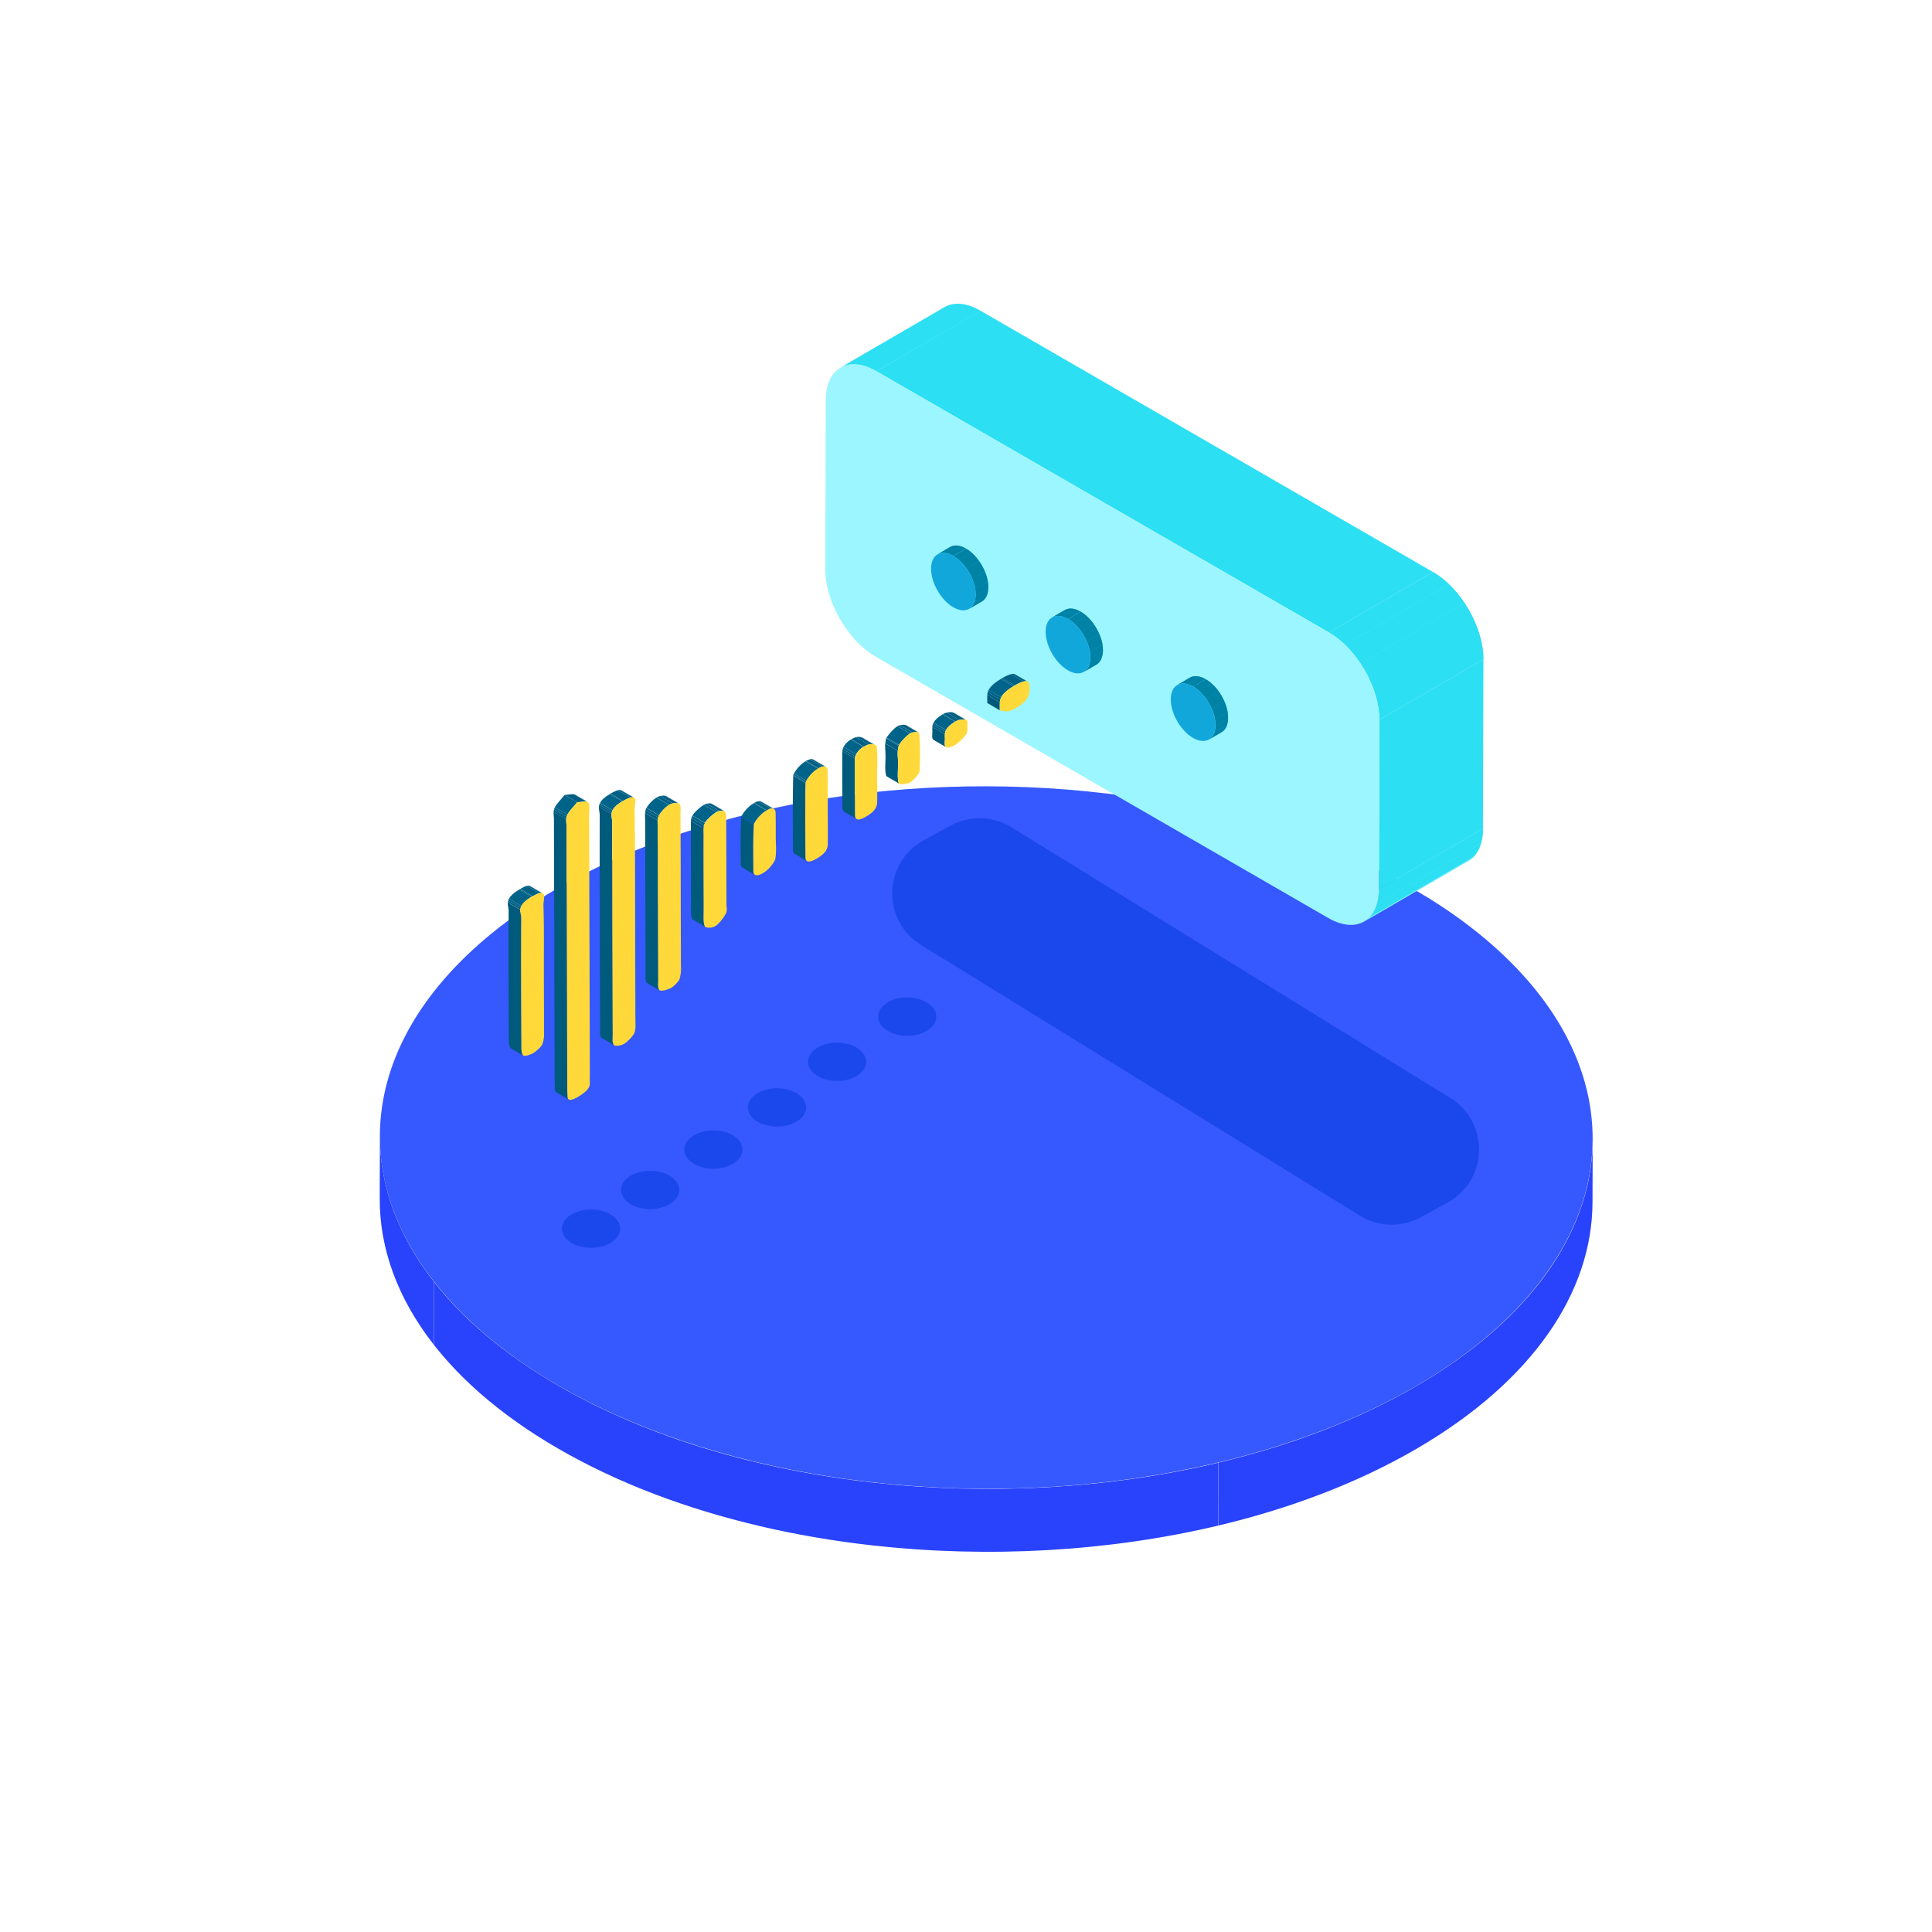 <svg id="Layer_1" data-name="Layer 1" xmlns="http://www.w3.org/2000/svg" xmlns:xlink="http://www.w3.org/1999/xlink" viewBox="0 0 1080 1080"><defs><style>.cls-1{fill:none;}.cls-2{fill:#71ebff;}.cls-3{fill:#12a7db;}.cls-4{isolation:isolate;}.cls-5{clip-path:url(#clip-path);}.cls-6{fill:#2942fc;}.cls-7{fill:#3658ff;}.cls-8{clip-path:url(#clip-path-2);}.cls-9{fill:#2cdff2;}.cls-10{clip-path:url(#clip-path-3);}.cls-11{clip-path:url(#clip-path-4);}.cls-12{fill:#9cf6ff;}.cls-13{clip-path:url(#clip-path-5);}.cls-14{fill:#0082a5;}.cls-15{clip-path:url(#clip-path-6);}.cls-16{clip-path:url(#clip-path-7);}.cls-17{clip-path:url(#clip-path-8);}.cls-18{clip-path:url(#clip-path-9);}.cls-19{clip-path:url(#clip-path-10);}.cls-20{clip-path:url(#clip-path-11);}.cls-21{fill:#005d81;}.cls-22{fill:#005a7c;}.cls-23{clip-path:url(#clip-path-12);}.cls-24{fill:#006185;}.cls-25{fill:#00648a;}.cls-26{fill:#ffd939;}.cls-27{clip-path:url(#clip-path-13);}.cls-28{clip-path:url(#clip-path-14);}.cls-29{clip-path:url(#clip-path-15);}.cls-30{clip-path:url(#clip-path-16);}.cls-31{clip-path:url(#clip-path-17);}.cls-32{clip-path:url(#clip-path-18);}.cls-33{clip-path:url(#clip-path-19);}.cls-34{clip-path:url(#clip-path-20);}.cls-35{clip-path:url(#clip-path-21);}.cls-36{clip-path:url(#clip-path-22);}.cls-37{clip-path:url(#clip-path-23);}.cls-38{clip-path:url(#clip-path-24);}.cls-39{clip-path:url(#clip-path-25);}.cls-40{clip-path:url(#clip-path-26);}.cls-41{clip-path:url(#clip-path-27);}.cls-42{clip-path:url(#clip-path-28);}.cls-43{clip-path:url(#clip-path-29);}.cls-44{clip-path:url(#clip-path-30);}.cls-45{clip-path:url(#clip-path-31);}.cls-46{clip-path:url(#clip-path-32);}.cls-47{filter:url(#AI_GaussianBlur_7);}.cls-48{fill:#1b48ed;}</style><clipPath id="clip-path"><path class="cls-1" d="M890.32,636.87l-.1,35.22c-.15,49.93-33,99.78-98.51,137.87-131.94,76.68-346.56,76.68-479.37,0-66.83-38.58-100.21-89.23-100.07-139.81l.1-35.21c-.14,50.57,33.24,101.22,100.07,139.81,132.81,76.67,347.43,76.67,479.37,0C857.36,736.65,890.17,686.8,890.32,636.87Z"/></clipPath><clipPath id="clip-path-2"><path class="cls-2" d="M469.82,205.53,528,171.73c5.14-3,12.25-2.56,20.09,2L489.91,207.5C482.06,203,475,202.55,469.82,205.53Z"/></clipPath><clipPath id="clip-path-3"><path class="cls-2" d="M820.74,481.31l-58.17,33.81c5.07-3,8.21-9.2,8.24-18.1L829,463.22C829,472.11,825.81,478.37,820.74,481.31Z"/></clipPath><clipPath id="clip-path-4"><path class="cls-2" d="M742.93,353.58l58.17-33.8c15.59,9,28.19,30.82,28.14,48.74l-58.17,33.8C771.13,384.4,758.52,362.58,742.93,353.58Z"/></clipPath><clipPath id="clip-path-5"><path class="cls-3" d="M524.11,309.87l7-4.09c2.28-1.32,5.42-1.14,8.89.87l-7,4.09C529.52,308.74,526.38,308.55,524.11,309.87Z"/></clipPath><clipPath id="clip-path-6"><path class="cls-3" d="M548.86,336.24l-7.05,4.1c2.24-1.31,3.64-4.08,3.65-8,0-7.93-5.56-17.59-12.46-21.58l7-4.09c6.91,4,12.49,13.64,12.47,21.57C552.49,332.16,551.1,334.94,548.86,336.24Z"/></clipPath><clipPath id="clip-path-7"><path class="cls-3" d="M588.17,345.13l7-4.1c2.28-1.32,5.42-1.13,8.89.87l-7,4.1C593.58,344,590.44,343.81,588.17,345.13Z"/></clipPath><clipPath id="clip-path-8"><path class="cls-3" d="M612.92,371.49l-7,4.1c2.24-1.3,3.64-4.08,3.65-8,0-7.93-5.56-17.59-12.46-21.57l7-4.1c6.91,4,12.49,13.65,12.47,21.58C616.55,367.42,615.16,370.19,612.92,371.49Z"/></clipPath><clipPath id="clip-path-9"><path class="cls-3" d="M658.12,382.91l7-4.09c2.27-1.32,5.42-1.14,8.89.87l-7,4.09C663.54,381.78,660.39,381.59,658.12,382.91Z"/></clipPath><clipPath id="clip-path-10"><path class="cls-3" d="M682.88,409.28l-7,4.1c2.24-1.31,3.63-4.08,3.64-8,0-7.93-5.55-17.59-12.46-21.58l7-4.09c6.9,4,12.49,13.64,12.46,21.57C686.51,405.21,685.12,408,682.88,409.28Z"/></clipPath><clipPath id="clip-path-11"><path class="cls-1" d="M321.5,444.2l7.05,4.1c-1.09-.63-3.94.1-5.88.13l-7.05-4.09C317.57,444.31,320.42,443.57,321.5,444.2Z"/></clipPath><clipPath id="clip-path-12"><path class="cls-1" d="M318,614.7l-7.05-4.09a1.7,1.7,0,0,1-.72-1.47c-.14-1.93-.16-3.93-.17-5.94q-.21-72.69-.41-145.42c0-2-.64-3.8.37-6.2.87-2,3.69-4.8,5.65-7.24l7.05,4.09c-2,2.45-4.78,5.2-5.65,7.25-1,2.4-.38,4.19-.37,6.2q.19,72.71.41,145.42c0,2,0,4,.16,5.93A1.7,1.7,0,0,0,318,614.7Z"/></clipPath><clipPath id="clip-path-13"><path class="cls-1" d="M347.38,441.79l7.05,4.1c-.81-.47-2.38-.21-5.3,1.38l-.8.46-7.05-4.1.8-.45C345,441.58,346.58,441.32,347.38,441.79Z"/></clipPath><clipPath id="clip-path-14"><path class="cls-1" d="M343.39,584.31l-7.05-4.1a1,1,0,0,1-.22-.17c-1.08-1.17-.66-3.58-.67-5.59-.13-39.61-.31-79.2-.22-119,0-3.17-2.91-6.7,6-11.87l7.05,4.1c-9,5.17-6,8.69-6.05,11.86-.09,39.75.08,79.35.22,119,0,2-.41,4.41.67,5.59A1,1,0,0,0,343.39,584.31Z"/></clipPath><clipPath id="clip-path-15"><path class="cls-1" d="M372.46,445.06l7.05,4.1c-1-.59-3.64-.31-5.46.73l-7.05-4.1C368.82,444.75,371.45,444.48,372.46,445.06Z"/></clipPath><clipPath id="clip-path-16"><path class="cls-1" d="M368.86,553.66l-7.05-4.1-.11-.08c-1.19-1.05-.8-3.47-.81-5.46q-.18-42.92-.26-85.9c0-2-.43-3.91.64-6.33a18.47,18.47,0,0,1,5.73-6l7.05,4.1a18.37,18.37,0,0,0-5.73,6c-1.07,2.41-.64,4.31-.64,6.32q.09,43,.26,85.9c0,2-.39,4.41.81,5.47Z"/></clipPath><clipPath id="clip-path-17"><path class="cls-1" d="M296.35,495.29l7,4.09c-.84-.48-2.5-.17-5.62,1.63l-7-4.09C293.85,495.11,295.51,494.8,296.35,495.29Z"/></clipPath><clipPath id="clip-path-18"><path class="cls-1" d="M292.6,590.13l-7.05-4.1-.13-.1c-1-1.24-.94-3.41-1-5.4-.11-23.82-.27-47.61-.09-71.59,0-3.07-3-6.32,5.47-11.49.31-.19.6-.37.89-.53l7,4.09-.9.53c-8.45,5.18-5.44,8.43-5.46,11.5-.18,24,0,47.77.09,71.59,0,2-.08,4.16,1,5.39A.69.69,0,0,0,292.6,590.13Z"/></clipPath><clipPath id="clip-path-19"><path class="cls-1" d="M397.92,449.31l7.05,4.1c-.82-.48-3.08-.26-4.48.55l-7.05-4.1C394.84,449.05,397.1,448.83,397.92,449.31Z"/></clipPath><clipPath id="clip-path-20"><path class="cls-1" d="M394.38,518.18l-7.05-4.1a1,1,0,0,1-.49-.54c-.95-2.8-.5-6.56-.54-10-.05-6,0-12-.06-18,0-7.72-.09-15.43,0-23.19,0-2-.39-4,.8-6.39.81-1.64,4-4.53,6.28-6l.16-.1,7.05,4.1-.16.09c-2.28,1.46-5.47,4.35-6.28,6-1.2,2.42-.79,4.38-.8,6.38-.05,7.77,0,15.47,0,23.2,0,6,0,12,.06,18,0,3.42-.41,7.19.54,10A1,1,0,0,0,394.38,518.18Z"/></clipPath><clipPath id="clip-path-21"><path class="cls-1" d="M454.64,424.58l7.05,4.09c-.83-.48-2.21-.3-4.16.82l-7-4.09C452.43,424.28,453.81,424.09,454.64,424.58Z"/></clipPath><clipPath id="clip-path-22"><path class="cls-1" d="M451.21,481.38l-7-4.1a2.6,2.6,0,0,1-.92-2.37c-.08-13.69-.25-27.33.12-41.28,0-1.43,3.11-5.4,5.4-7.09.62-.45,1.19-.83,1.72-1.14l7,4.09a17.75,17.75,0,0,0-1.72,1.15c-2.3,1.69-5.36,5.66-5.4,7.09-.37,13.95-.2,27.58-.12,41.28C450.3,480.1,450.52,481,451.21,481.38Z"/></clipPath><clipPath id="clip-path-23"><path class="cls-1" d="M482.27,412.39l7,4.09a5.77,5.77,0,0,0-4.61,0,17.16,17.16,0,0,0-1.77.87l-7.05-4.09a14.56,14.56,0,0,1,1.77-.87A5.75,5.75,0,0,1,482.27,412.39Z"/></clipPath><clipPath id="clip-path-24"><path class="cls-1" d="M478.87,457.83l-7.05-4.09a2.67,2.67,0,0,1-.92-2.42q-.12-15.44-.06-31c0-2.33,1.67-5.15,5-7.09l7.05,4.09c-3.37,1.95-5,4.77-5,7.09q-.08,15.56.06,31C478,456.52,478.17,457.43,478.87,457.83Z"/></clipPath><clipPath id="clip-path-25"><path class="cls-1" d="M425.52,448.05l7.05,4.09c-.78-.46-2.07-.31-4,.79l-7-4.09C423.45,447.74,424.74,447.59,425.52,448.05Z"/></clipPath><clipPath id="clip-path-26"><path class="cls-1" d="M422,489.1,415,485a2.33,2.33,0,0,1-.95-2.15c0-8.56-.26-17,.26-25.89.08-1.42,3.25-5.36,5.58-7a17.21,17.21,0,0,1,1.65-1.09l7,4.09c-.51.3-1.06.66-1.66,1.09-2.32,1.69-5.49,5.63-5.57,7.05-.52,8.87-.3,17.32-.26,25.88A2.33,2.33,0,0,0,422,489.1Z"/></clipPath><clipPath id="clip-path-27"><path class="cls-1" d="M506.54,405.38l7.05,4.1c-.87-.5-3.6-.22-4.86.5l-7.05-4.09C502.94,405.16,505.67,404.88,506.54,405.38Z"/></clipPath><clipPath id="clip-path-28"><path class="cls-1" d="M502.75,438.13,495.7,434a.7.7,0,0,1-.34-.4c-.88-3.15-.32-7.27-.34-11,0-3.15-.65-6,.26-9.61.43-1.64,3.68-5.1,6.16-7a1.43,1.43,0,0,1,.24-.16l7.05,4.09a2.5,2.5,0,0,0-.24.16c-2.48,1.87-5.74,5.34-6.16,7-.92,3.59-.27,6.45-.26,9.61,0,3.73-.55,7.85.34,11A.68.68,0,0,0,502.75,438.13Z"/></clipPath><clipPath id="clip-path-29"><path class="cls-1" d="M533.12,398.36l7,4.1-.17-.08a8.4,8.4,0,0,0-5.94.94l-7-4.1a8.44,8.44,0,0,1,5.94-.93Z"/></clipPath><clipPath id="clip-path-30"><path class="cls-1" d="M528.89,417.69l-7-4.09c-1.17-.69-.7-2.91-.68-4.58,0-2.72-1.1-5.57,5.73-9.72l.12-.08,7,4.1-.13.07c-6.82,4.16-5.69,7-5.72,9.73C528.19,414.78,527.71,417,528.89,417.69Z"/></clipPath><clipPath id="clip-path-31"><path class="cls-1" d="M567.44,376.93l7,4.1c-1.06-.62-3.15-.22-7.25,2.15l-7-4.1C564.29,376.72,566.39,376.32,567.44,376.93Z"/></clipPath><clipPath id="clip-path-32"><path class="cls-1" d="M558.89,397.08l-7-4.1c0-2.63-.06-3.46,0-4.35.17-2.56,1.21-5.36,8-9.37l.31-.18,7,4.1-.31.18c-6.83,4-7.87,6.8-8,9.36C558.83,393.61,558.88,394.44,558.89,397.08Z"/></clipPath><filter id="AI_GaussianBlur_7" name="AI_GaussianBlur_7"><feGaussianBlur stdDeviation="7"/></filter></defs><g class="cls-4"><g class="cls-4"><g class="cls-5"><path class="cls-6" d="M890.32,636.87l-.1,35.22c-.15,49.93-33,99.78-98.51,137.87C759,829,721.28,843.24,681,852.82l.1-35.21c40.33-9.58,78.08-23.87,110.76-42.87,65.55-38.09,98.36-87.94,98.51-137.87"/><path class="cls-6" d="M681.05,817.61l-.1,35.21C558.47,881.93,412.25,867.65,312.34,810c-30-17.34-53.31-37.12-69.83-58.23l.1-35.21c16.52,21.11,39.8,40.89,69.83,58.23,99.91,57.68,246.13,72,368.61,42.86"/><path class="cls-6" d="M242.61,716.52l-.1,35.21c-20.23-25.86-30.31-53.73-30.24-81.58l.1-35.21c-.07,27.85,10,55.72,30.24,81.58"/></g></g><ellipse class="cls-7" cx="551.34" cy="635.91" rx="196.34" ry="338.97" transform="translate(-86.12 1185.45) rotate(-89.84)"/></g><g class="cls-4"><g class="cls-4"><path class="cls-2" d="M469.82,205.53,528,171.73c5.14-3,12.25-2.56,20.09,2L489.91,207.5C482.06,203,475,202.55,469.82,205.53Z"/><g class="cls-8"><g class="cls-4"><path class="cls-9" d="M469.82,205.53,528,171.73c5.14-3,12.25-2.56,20.09,2L489.91,207.5c-7.85-4.53-15-4.95-20.09-2"/></g></g></g><g class="cls-4"><path class="cls-2" d="M820.74,481.31l-58.17,33.81c5.07-3,8.21-9.2,8.24-18.1L829,463.22C829,472.11,825.81,478.37,820.74,481.31Z"/><g class="cls-10"><g class="cls-4"><path class="cls-9" d="M770.81,497,829,463.22a30,30,0,0,1-1.08,8.23l-58.17,33.8a29.88,29.88,0,0,0,1.09-8.23"/><path class="cls-9" d="M769.72,505.25l58.17-33.8a17.87,17.87,0,0,1-4.39,7.75L765.33,513a17.62,17.62,0,0,0,4.39-7.75"/><path class="cls-2" d="M765.33,513l58.17-33.8a13.66,13.66,0,0,1-2.76,2.11l-58.17,33.81a13.71,13.71,0,0,0,2.76-2.12"/></g></g></g><polygon class="cls-9" points="771.07 402.32 829.24 368.52 828.97 463.22 770.81 497.02 771.07 402.32"/><polygon class="cls-9" points="489.9 207.5 548.07 173.69 801.1 319.78 742.93 353.58 489.9 207.5"/><g class="cls-4"><path class="cls-2" d="M742.93,353.58l58.17-33.8c15.59,9,28.19,30.82,28.14,48.74l-58.17,33.8C771.13,384.4,758.52,362.58,742.93,353.58Z"/><g class="cls-11"><g class="cls-4"><path class="cls-9" d="M742.93,353.58l58.17-33.8a46.67,46.67,0,0,1,8.89,6.78l-58.17,33.8a46.77,46.77,0,0,0-8.89-6.78"/><path class="cls-9" d="M751.82,360.36,810,326.56a62.66,62.66,0,0,1,8.73,10.52l-58.16,33.81a62.87,62.87,0,0,0-8.74-10.53"/><path class="cls-9" d="M760.56,370.89l58.16-33.81c6.44,9.67,10.55,21.2,10.52,31.44l-58.17,33.8c0-10.24-4.07-21.76-10.51-31.43"/></g></g></g><path class="cls-12" d="M742.93,353.58c15.59,9,28.2,30.82,28.14,48.74l-.26,94.7c0,17.91-12.74,25.13-28.33,16.13l-253-146.09c-15.58-9-28.19-30.82-28.14-48.73l.27-94.69c.05-17.92,12.74-25.14,28.33-16.14Z"/></g><g class="cls-4"><g class="cls-4"><path class="cls-3" d="M524.11,309.87l7-4.09c2.28-1.32,5.42-1.14,8.89.87l-7,4.09C529.52,308.74,526.38,308.55,524.11,309.87Z"/><g class="cls-13"><g class="cls-4"><path class="cls-14" d="M524.11,309.87l7-4.09a7.35,7.35,0,0,1,5.84-.46l-7,4.09a7.32,7.32,0,0,0-5.83.46"/><path class="cls-14" d="M529.94,309.41l7-4.09a13.47,13.47,0,0,1,3,1.33l-7,4.09a14.21,14.21,0,0,0-3.06-1.33"/></g></g></g><g class="cls-4"><path class="cls-3" d="M548.86,336.24l-7.05,4.1c2.24-1.31,3.64-4.08,3.65-8,0-7.93-5.56-17.59-12.46-21.58l7-4.09c6.91,4,12.49,13.64,12.47,21.57C552.49,332.16,551.1,334.94,548.86,336.24Z"/><g class="cls-15"><g class="cls-4"><path class="cls-3" d="M533,310.74l7-4.09.12.06-7,4.1-.11-.07"/><path class="cls-14" d="M533.11,310.81l7-4.1a19.73,19.73,0,0,1,3.09,2.27l-7,4.09a20.32,20.32,0,0,0-3.09-2.26"/><path class="cls-14" d="M536.2,313.07l7-4.09a26.78,26.78,0,0,1,4.08,4.57l-7.05,4.1a26.48,26.48,0,0,0-4.08-4.58"/><path class="cls-14" d="M540.28,317.65l7.05-4.1a30.32,30.32,0,0,1,3.22,5.78l-7,4.1a30.32,30.32,0,0,0-3.22-5.78"/><path class="cls-14" d="M543.5,323.43l7-4.1a25.46,25.46,0,0,1,1.7,5.8l-7,4.09a25.24,25.24,0,0,0-1.7-5.79"/><path class="cls-14" d="M545.2,329.22l7-4.09a19.33,19.33,0,0,1,.26,3.09c0,.22,0,.43,0,.65l-7,4.09c0-.21,0-.42,0-.64a19.45,19.45,0,0,0-.26-3.1"/><path class="cls-14" d="M545.44,333l7-4.09a12.48,12.48,0,0,1-.55,3.28l-7.05,4.09a12.34,12.34,0,0,0,.55-3.28"/><path class="cls-14" d="M544.89,336.24l7.05-4.09a7,7,0,0,1-3.08,4.09l-7.05,4.1a7.1,7.1,0,0,0,3.08-4.1"/></g></g></g><path class="cls-3" d="M533,310.74c6.9,4,12.48,13.65,12.46,21.58s-5.64,11.13-12.54,7.15-12.48-13.65-12.46-21.58S526.1,306.76,533,310.74Z"/></g><g class="cls-4"><g class="cls-4"><path class="cls-3" d="M588.17,345.13l7-4.1c2.28-1.32,5.42-1.13,8.89.87l-7,4.1C593.58,344,590.44,343.81,588.17,345.13Z"/><g class="cls-16"><g class="cls-4"><path class="cls-14" d="M588.17,345.13l7-4.1a7.35,7.35,0,0,1,5.84-.46l-7,4.1a7.32,7.32,0,0,0-5.83.46"/><path class="cls-14" d="M594,344.67l7-4.1a13.47,13.47,0,0,1,3.05,1.33l-7,4.1a13.73,13.73,0,0,0-3.06-1.33"/></g></g></g><g class="cls-4"><path class="cls-3" d="M612.92,371.49l-7,4.1c2.24-1.3,3.64-4.08,3.65-8,0-7.93-5.56-17.59-12.46-21.57l7-4.1c6.91,4,12.49,13.65,12.47,21.58C616.55,367.42,615.16,370.19,612.92,371.49Z"/><g class="cls-17"><g class="cls-4"><path class="cls-3" d="M597.06,346l7-4.1.12.07-7.05,4.09-.11-.06"/><path class="cls-14" d="M597.17,346.06l7.05-4.09a19.66,19.66,0,0,1,3.09,2.26l-7,4.09a20.32,20.32,0,0,0-3.09-2.26"/><path class="cls-14" d="M600.26,348.32l7-4.09a26.48,26.48,0,0,1,4.08,4.58l-7,4.09a26.85,26.85,0,0,0-4.08-4.58"/><path class="cls-14" d="M604.34,352.9l7-4.09a30,30,0,0,1,3.22,5.78l-7.05,4.09a30.32,30.32,0,0,0-3.22-5.78"/><path class="cls-14" d="M607.56,358.68l7.05-4.09a25.24,25.24,0,0,1,1.7,5.79l-7,4.09a25.38,25.38,0,0,0-1.7-5.79"/><path class="cls-14" d="M609.26,364.47l7-4.09a19.45,19.45,0,0,1,.26,3.1c0,.21,0,.43,0,.64l-7,4.1c0-.22,0-.43,0-.65a19.45,19.45,0,0,0-.26-3.1"/><path class="cls-14" d="M609.5,368.22l7-4.1a12.34,12.34,0,0,1-.55,3.28l-7,4.1a12.48,12.48,0,0,0,.55-3.28"/><path class="cls-14" d="M609,371.5l7-4.1a7,7,0,0,1-3.08,4.09l-7,4.1A7,7,0,0,0,609,371.5"/></g></g></g><path class="cls-3" d="M597.06,346c6.9,4,12.48,13.64,12.46,21.57s-5.64,11.13-12.54,7.15-12.48-13.64-12.46-21.58S590.15,342,597.06,346Z"/></g><g class="cls-4"><g class="cls-4"><path class="cls-3" d="M658.12,382.91l7-4.09c2.27-1.32,5.42-1.14,8.89.87l-7,4.09C663.54,381.78,660.39,381.59,658.12,382.91Z"/><g class="cls-18"><g class="cls-4"><path class="cls-14" d="M658.12,382.91l7-4.09a7.34,7.34,0,0,1,5.84-.46l-7,4.09a7.35,7.35,0,0,0-5.84.46"/><path class="cls-14" d="M664,382.45l7-4.09a13.47,13.47,0,0,1,3,1.33l-7,4.09a14.43,14.43,0,0,0-3-1.33"/></g></g></g><g class="cls-4"><path class="cls-3" d="M682.88,409.28l-7,4.1c2.24-1.31,3.63-4.08,3.64-8,0-7.93-5.55-17.59-12.46-21.58l7-4.09c6.9,4,12.49,13.64,12.46,21.57C686.51,405.21,685.12,408,682.88,409.28Z"/><g class="cls-19"><g class="cls-4"><path class="cls-3" d="M667,383.78l7-4.09.11.06-7,4.1-.12-.07"/><path class="cls-14" d="M667.13,383.85l7-4.1a19.81,19.81,0,0,1,3.1,2.27l-7,4.09a20.82,20.82,0,0,0-3.09-2.26"/><path class="cls-14" d="M670.22,386.11l7-4.09a27.21,27.21,0,0,1,4.08,4.57l-7.05,4.1a26.48,26.48,0,0,0-4.08-4.58"/><path class="cls-14" d="M674.3,390.69l7.05-4.1a31,31,0,0,1,3.22,5.79l-7.05,4.09a30.32,30.32,0,0,0-3.22-5.78"/><path class="cls-14" d="M677.52,396.47l7.05-4.09a25.75,25.75,0,0,1,1.7,5.79l-7,4.09a25.24,25.24,0,0,0-1.7-5.79"/><path class="cls-14" d="M679.22,402.26l7-4.09a18.21,18.21,0,0,1,.25,3.09c0,.22,0,.44,0,.65l-7,4.09c0-.21,0-.42,0-.64a18.33,18.33,0,0,0-.25-3.1"/><path class="cls-14" d="M679.46,406l7-4.09a12.41,12.41,0,0,1-.55,3.28l-7.05,4.09a12.34,12.34,0,0,0,.55-3.28"/><path class="cls-14" d="M678.91,409.28l7.05-4.09a7,7,0,0,1-3.08,4.09l-7,4.1a7.1,7.1,0,0,0,3.08-4.1"/></g></g></g><path class="cls-3" d="M667,383.78c6.91,4,12.49,13.65,12.46,21.58s-5.64,11.13-12.54,7.15-12.47-13.64-12.45-21.58S660.11,379.8,667,383.78Z"/></g><g class="cls-4"><g class="cls-4"><g class="cls-20"><g class="cls-4"><path class="cls-21" d="M322.67,448.43l-7.05-4.09c1.63,0,3.91-.55,5.23-.34l7,4.09c-1.33-.2-3.6.32-5.23.34"/><path class="cls-22" d="M327.9,448.09l-7-4.09a1.84,1.84,0,0,1,.65.2l7.05,4.1a1.84,1.84,0,0,0-.65-.21"/></g></g></g><g class="cls-4"><g class="cls-23"><g class="cls-4"><path class="cls-22" d="M318,614.7l-7.05-4.09a1.7,1.7,0,0,1-.72-1.47c-.14-1.93-.16-3.93-.17-5.94q-.21-72.69-.41-145.42c0-1.34-.29-2.59-.18-4l7.05,4.09c-.11,1.4.17,2.65.18,4q.19,72.71.41,145.42c0,2,0,4,.16,5.93a1.7,1.7,0,0,0,.73,1.47"/><path class="cls-21" d="M316.47,457.89l-7.05-4.09a7.44,7.44,0,0,1,.26-1.4l7.05,4.1a7.34,7.34,0,0,0-.26,1.39"/><path class="cls-24" d="M316.73,456.5l-7.05-4.1a8.12,8.12,0,0,1,.29-.82l.16-.34,7.05,4.1c-.06.11-.11.23-.16.34a7.34,7.34,0,0,0-.29.82"/><path class="cls-25" d="M317.18,455.34l-7.05-4.1c1-2,3.64-4.59,5.49-6.9l7.05,4.09c-1.85,2.31-4.47,4.9-5.49,6.91"/></g></g></g><path class="cls-26" d="M322.67,448.43c2.14,0,5.37-.91,6.15.1,1.11,1.45.48,4.26.5,6.55q.12,36.57.21,73.14l.2,71.42c0,2-.1,4.09,0,6,.11,2.51-2.11,4.71-6,7.14-.31.2-.62.38-.91.55-3.54,2-5.38,2.07-5.55-.14-.14-1.92-.15-3.93-.16-5.93q-.21-72.7-.41-145.42c0-2-.65-3.8.37-6.2C317.89,453.63,320.71,450.88,322.67,448.43Z"/></g><g class="cls-4"><g class="cls-4"><g class="cls-27"><g class="cls-4"><path class="cls-24" d="M348.33,447.73l-7.05-4.1.8-.45a14.7,14.7,0,0,1,3.42-1.46l7.05,4.09a15.15,15.15,0,0,0-3.42,1.46l-.8.46"/><path class="cls-21" d="M352.55,445.81l-7.05-4.09a3.32,3.32,0,0,1,1.35-.11l7,4.09a3.67,3.67,0,0,0-1.34.11"/><path class="cls-22" d="M353.89,445.7l-7-4.09a1.44,1.44,0,0,1,.53.18l7.05,4.1a1.64,1.64,0,0,0-.54-.19"/></g></g></g><g class="cls-4"><g class="cls-28"><g class="cls-4"><path class="cls-22" d="M343.39,584.31l-7.05-4.1a1,1,0,0,1-.22-.17c-1.08-1.17-.66-3.58-.67-5.59-.13-39.61-.31-79.2-.22-119,0-1.4-.56-2.86-.43-4.5l7.05,4.09c-.13,1.64.43,3.11.43,4.5-.09,39.75.08,79.35.22,119,0,2-.41,4.41.67,5.59a1,1,0,0,0,.22.17"/><path class="cls-21" d="M341.85,455.09,334.8,451a5.88,5.88,0,0,1,.21-1.13l7.05,4.1a5.12,5.12,0,0,0-.21,1.12"/><path class="cls-24" d="M342.06,454l-7.05-4.1a5.65,5.65,0,0,1,.41-1l7.05,4.1a5.14,5.14,0,0,0-.41,1"/><path class="cls-25" d="M342.47,452.94l-7.05-4.1c.76-1.47,2.32-3.1,5.39-4.93l7.05,4.09c-3.07,1.84-4.64,3.46-5.39,4.94"/><path class="cls-24" d="M347.86,448l-7.05-4.09.47-.28,7.05,4.1-.47.27"/></g></g></g><path class="cls-26" d="M348.33,447.73l.8-.46c8.52-4.65,5.55,2.05,5.61,5.07.32,19.66.24,39.55.3,59.37q.07,29.28.15,58.58c0,2.3.4,4.48-.63,7.21-.58,1.55-3.66,4.83-5.65,6s-5,1.44-5.74.65c-1.08-1.18-.66-3.58-.67-5.59-.14-39.61-.31-79.21-.22-119C342.29,456.42,339.37,452.9,348.33,447.73Z"/></g><g class="cls-4"><g class="cls-4"><g class="cls-29"><g class="cls-4"><path class="cls-24" d="M374.05,449.89l-7.05-4.1a7.91,7.91,0,0,1,2.06-.79l7.05,4.09a7.67,7.67,0,0,0-2.06.8"/><path class="cls-21" d="M376.11,449.09,369.06,445a7.18,7.18,0,0,1,2.62-.19l7.05,4.1a7.16,7.16,0,0,0-2.62.18"/><path class="cls-22" d="M378.73,448.91l-7.05-4.1a2.47,2.47,0,0,1,.78.25l7.05,4.1a2.24,2.24,0,0,0-.78-.25"/></g></g></g><g class="cls-4"><g class="cls-30"><g class="cls-4"><path class="cls-22" d="M368.86,553.66l-7.05-4.1-.11-.08c-1.19-1.05-.8-3.47-.81-5.46q-.18-42.92-.26-85.9c0-1.2-.15-2.36-.05-3.62l7.05,4.1c-.1,1.25.05,2.41.05,3.61q.09,43,.26,85.9c0,2-.39,4.41.81,5.47l.11.08"/><path class="cls-21" d="M367.63,458.6l-7.05-4.1a9.45,9.45,0,0,1,.3-1.65l7.05,4.1a8.47,8.47,0,0,0-.3,1.65"/><path class="cls-24" d="M367.93,457l-7.05-4.1a9.25,9.25,0,0,1,.39-1.06l.1-.19,7,4.1-.09.19a8.05,8.05,0,0,0-.39,1.06"/><path class="cls-25" d="M368.41,455.7l-7-4.1a19,19,0,0,1,5.51-5.74l7.05,4.09a19.15,19.15,0,0,0-5.52,5.75"/><path class="cls-24" d="M373.93,450l-7.05-4.09.12-.07,7.05,4.1-.12.06"/></g></g></g><path class="cls-26" d="M374.05,449.89c2-1.14,5-1.36,5.69-.54,1.08,1.17.65,3.57.66,5.57q.11,21.45.14,42.94c0,14,.11,28.06.1,42.12a21,21,0,0,1-.73,7.23c-.4,1.22-3.13,4.14-4.71,5-2.46,1.26-5.63,2-6.45,1.32-1.2-1.06-.81-3.47-.81-5.47q-.18-42.92-.26-85.9c0-2-.43-3.91.64-6.32A18.37,18.37,0,0,1,374.05,449.89Z"/></g><g class="cls-4"><g class="cls-4"><g class="cls-31"><g class="cls-4"><path class="cls-24" d="M297.78,501l-7-4.09a15.06,15.06,0,0,1,3.79-1.71l7.05,4.1a15.32,15.32,0,0,0-3.79,1.7"/><path class="cls-21" d="M301.57,499.31l-7.05-4.1a3.22,3.22,0,0,1,1.3-.1l7,4.09a3.41,3.41,0,0,0-1.29.11"/><path class="cls-22" d="M302.86,499.2l-7-4.09a1.44,1.44,0,0,1,.53.18l7,4.09a1.9,1.9,0,0,0-.54-.18"/></g></g></g><g class="cls-4"><g class="cls-32"><g class="cls-4"><path class="cls-22" d="M292.6,590.13l-7.05-4.1-.13-.1c-1-1.24-.94-3.41-1-5.4-.11-23.82-.27-47.61-.09-71.59,0-1.4-.62-2.85-.48-4.5l7,4.09c-.13,1.66.5,3.1.49,4.51-.18,24,0,47.77.09,71.59,0,2-.08,4.16,1,5.39a.69.69,0,0,0,.13.11"/><path class="cls-21" d="M290.93,508.53l-7-4.09a4.56,4.56,0,0,1,.19-1.06l7.05,4.1a5.1,5.1,0,0,0-.2,1"/><path class="cls-24" d="M291.13,507.48l-7.05-4.1a5.26,5.26,0,0,1,.39-1l7,4.09a5.63,5.63,0,0,0-.39,1"/><path class="cls-25" d="M291.52,506.49l-7-4.09c.74-1.45,2.3-3.08,5.37-4.95.11-.08.23-.15.35-.22l7.05,4.1-.36.21c-3.06,1.88-4.62,3.5-5.36,4.95"/><path class="cls-24" d="M297.24,501.33l-7.05-4.1.54-.31,7,4.09-.54.32"/></g></g></g><path class="cls-26" d="M297.78,501c8.87-5.12,5.9,1.79,6,4.9.4,11.85.22,24,.25,36.1,0,11.78.1,23.53.07,35.36a15.12,15.12,0,0,1-1,6.51c-.56,1.29-3.48,4-5.35,5s-4.75,1.74-5.3,1.09c-1-1.23-1-3.4-1-5.39-.11-23.82-.27-47.61-.09-71.59,0-3.07-3-6.32,5.46-11.5Z"/></g><g class="cls-4"><g class="cls-4"><g class="cls-33"><g class="cls-4"><path class="cls-24" d="M400.49,454l-7.05-4.1a6.4,6.4,0,0,1,1.57-.6l7.05,4.1a5.69,5.69,0,0,0-1.57.6"/><path class="cls-21" d="M402.06,453.36l-7.05-4.1a6.2,6.2,0,0,1,2.26-.15l7.05,4.09a6.22,6.22,0,0,0-2.26.16"/><path class="cls-22" d="M404.32,453.2l-7.05-4.09a2,2,0,0,1,.65.2l7.05,4.1a1.77,1.77,0,0,0-.65-.21"/></g></g></g><g class="cls-4"><g class="cls-34"><g class="cls-4"><path class="cls-22" d="M394.38,518.18l-7.05-4.1a1,1,0,0,1-.49-.54c-.95-2.8-.5-6.56-.54-10-.05-6,0-12-.06-18,0-7.72-.09-15.43,0-23.19,0-1.12-.12-2.22,0-3.4l7.05,4.1c-.1,1.17,0,2.28,0,3.39-.05,7.77,0,15.47,0,23.2,0,6,0,12,.06,18,0,3.42-.41,7.19.54,10a1,1,0,0,0,.49.55"/><path class="cls-21" d="M393.23,463l-7.05-4.1a8,8,0,0,1,.3-1.66l7,4.1a7.76,7.76,0,0,0-.3,1.66"/><path class="cls-24" d="M393.53,461.38l-7-4.1A7.43,7.43,0,0,1,387,456l0,0,7.05,4.09,0,.05a7.43,7.43,0,0,0-.52,1.33"/><path class="cls-25" d="M394.07,460,387,455.91c.84-1.65,4-4.51,6.26-6l.1-.06,7.05,4.09-.1.06c-2.26,1.45-5.42,4.3-6.26,5.95"/><path class="cls-24" d="M400.43,454l-7.05-4.09.06,0,7.05,4.1-.06,0"/></g></g></g><path class="cls-26" d="M400.49,454c1.56-.91,4.18-1.07,4.71-.36.94,1.31.74,3.52.75,5.51q.14,23.14.15,46.37c0,1.71.62,3.28-.43,5.35s-3.87,5.74-5.88,6.9-5.5,1.1-5.9-.1c-.95-2.79-.5-6.56-.54-10-.05-6,0-12-.06-18,0-7.73-.09-15.43,0-23.2,0-2-.4-4,.8-6.38.81-1.65,4-4.54,6.28-6Z"/></g><g class="cls-4"><g class="cls-4"><g class="cls-35"><g class="cls-4"><path class="cls-24" d="M457.53,429.49l-7-4.09a8.72,8.72,0,0,1,2.24-1l7,4.1a8.64,8.64,0,0,0-2.24.95"/><path class="cls-21" d="M459.77,428.54l-7-4.1a3.21,3.21,0,0,1,1.28-.08l7.05,4.09a3.22,3.22,0,0,0-1.28.09"/><path class="cls-22" d="M461.05,428.45,454,424.36a1.62,1.62,0,0,1,.64.22l7.05,4.09a1.79,1.79,0,0,0-.64-.22"/></g></g></g><g class="cls-4"><g class="cls-36"><g class="cls-4"><path class="cls-22" d="M451.21,481.38l-7-4.1a2.6,2.6,0,0,1-.92-2.37c-.08-13.69-.25-27.33.12-41.28a.13.13,0,0,1,0-.06l7,4.09v.07c-.37,13.95-.2,27.58-.12,41.28,0,1.09.23,2,.92,2.37"/><path class="cls-21" d="M450.41,437.66l-7-4.09a1.4,1.4,0,0,1,.07-.37l7.05,4.1a1.82,1.82,0,0,0-.08.36"/><path class="cls-24" d="M450.49,437.3l-7.05-4.1a4,4,0,0,1,.34-.8l7,4.09a4.94,4.94,0,0,0-.33.81"/><path class="cls-25" d="M450.82,436.49l-7-4.09a20,20,0,0,1,5-5.86c.54-.4,1-.73,1.52-1l7,4.1a16.78,16.78,0,0,0-1.51,1,20.26,20.26,0,0,0-5,5.85"/><path class="cls-24" d="M457.32,429.62l-7-4.1.2-.12,7,4.09-.21.13"/></g></g></g><path class="cls-26" d="M457.53,429.49c3.38-1.94,5.07-1.06,5.11,1.23.11,7.09.06,14.27.1,21.4,0,6.57.1,13.11,0,19.72,0,2.49-1.12,5.18-6.14,8.08l-.11.06c-5.07,2.91-6.23,1.5-6.24-1-.08-13.7-.25-27.33.12-41.28,0-1.43,3.1-5.4,5.4-7.09A17.75,17.75,0,0,1,457.53,429.49Z"/></g><g class="cls-4"><g class="cls-4"><g class="cls-37"><g class="cls-4"><path class="cls-24" d="M482.93,417.35l-7.05-4.09a14.56,14.56,0,0,1,1.77-.87,5.2,5.2,0,0,1,.92-.3l7.05,4.1a6.13,6.13,0,0,0-.92.29,17.16,17.16,0,0,0-1.77.87"/><path class="cls-21" d="M485.62,416.19l-7.05-4.1A6.58,6.58,0,0,1,481,412l7.05,4.1a6.37,6.37,0,0,0-2.44.12"/><path class="cls-22" d="M488.06,416.07,481,412a3.66,3.66,0,0,1,1.26.42l7,4.09a3.83,3.83,0,0,0-1.25-.41"/></g></g></g><g class="cls-4"><g class="cls-38"><g class="cls-4"><path class="cls-22" d="M478.87,457.83l-7.05-4.09a2.67,2.67,0,0,1-.92-2.42q-.12-15.44-.06-31c0-.13,0-.27,0-.4l7.05,4.1c0,.13,0,.26,0,.39q-.08,15.56.06,31c0,1.1.22,2,.92,2.41"/><path class="cls-21" d="M477.91,424.05l-7.05-4.1a5.5,5.5,0,0,1,.22-1.16l7.05,4.1a5.38,5.38,0,0,0-.22,1.16"/><path class="cls-24" d="M478.13,422.89l-7.05-4.1a7.32,7.32,0,0,1,.49-1.23l7.05,4.1a6.3,6.3,0,0,0-.49,1.23"/><path class="cls-25" d="M478.62,421.66l-7.05-4.1a10.69,10.69,0,0,1,4.11-4.19l7.05,4.1a10.63,10.63,0,0,0-4.11,4.19"/><path class="cls-24" d="M482.73,417.47l-7.05-4.1.2-.11,7.05,4.09-.2.12"/></g></g></g><path class="cls-26" d="M482.93,417.35a17.16,17.16,0,0,1,1.77-.87c2.29-1,5.17-.42,5.35,1,.65,5.05.28,10.73.29,16.18,0,4.88.1,9.71,0,14.64,0,2.48-1,5.17-6.12,8.14s-6.25,1.5-6.27-1q-.12-15.44-.06-31C477.9,422.12,479.56,419.3,482.93,417.35Z"/></g><g class="cls-4"><g class="cls-4"><g class="cls-39"><g class="cls-4"><path class="cls-24" d="M428.59,452.93l-7-4.09a8.63,8.63,0,0,1,2.16-.93l7.05,4.1a8.06,8.06,0,0,0-2.16.92"/><path class="cls-21" d="M430.75,452l-7.05-4.1a3.19,3.19,0,0,1,1.2-.08l7.05,4.1a3,3,0,0,0-1.2.08"/><path class="cls-22" d="M432,451.93l-7.05-4.1a1.69,1.69,0,0,1,.62.22l7.05,4.09a1.68,1.68,0,0,0-.62-.21"/></g></g></g><g class="cls-4"><g class="cls-40"><g class="cls-4"><path class="cls-22" d="M422,489.1,415,485a2.33,2.33,0,0,1-.95-2.15c0-8.56-.26-17,.26-25.89v0l7.05,4.09v0c-.52,8.87-.3,17.32-.26,25.88a2.33,2.33,0,0,0,.94,2.15"/><path class="cls-21" d="M421.36,461,414.31,457a1.58,1.58,0,0,1,.07-.34l7.05,4.09a1.72,1.72,0,0,0-.07.34"/><path class="cls-24" d="M421.43,460.7l-7.05-4.09a3.87,3.87,0,0,1,.29-.7l7.05,4.09a4.57,4.57,0,0,0-.29.7"/><path class="cls-25" d="M421.72,460l-7.05-4.09a20.89,20.89,0,0,1,5.22-6c.51-.38,1-.7,1.44-1l7.05,4.1c-.45.27-.93.59-1.45,1a21,21,0,0,0-5.21,6"/><path class="cls-24" d="M428.38,453.06l-7.05-4.1.21-.12,7,4.09-.21.13"/></g></g></g><path class="cls-26" d="M428.59,452.93c3.49-2,4.91-.84,5,1.4.12,4.51.05,9.12.06,13.7,0,4,.53,7.73-.24,12.12-.29,1.62-3.3,5.42-5.62,7.09-.56.4-1.09.74-1.57,1-3.48,2-5.08,1-5.09-1.31,0-8.56-.26-17,.26-25.88.08-1.42,3.25-5.36,5.57-7.05C427.53,453.59,428.08,453.23,428.59,452.93Z"/></g><g class="cls-4"><g class="cls-4"><g class="cls-41"><g class="cls-4"><path class="cls-24" d="M508.73,410l-7.05-4.09a5.11,5.11,0,0,1,1.39-.51l7,4.09a5.39,5.39,0,0,0-1.38.51"/><path class="cls-21" d="M510.11,409.47l-7-4.09a7.76,7.76,0,0,1,2.82-.2l7,4.1a8,8,0,0,0-2.82.19"/><path class="cls-22" d="M512.93,409.28l-7-4.1a2,2,0,0,1,.65.2l7.05,4.1a2,2,0,0,0-.66-.2"/></g></g></g><g class="cls-4"><g class="cls-42"><g class="cls-4"><path class="cls-22" d="M502.75,438.13,495.7,434a.7.7,0,0,1-.34-.4c-.88-3.15-.32-7.27-.34-11,0-2.36-.37-4.57-.17-7l7,4.09c-.2,2.47.16,4.67.17,7,0,3.73-.55,7.85.34,11a.68.68,0,0,0,.34.41"/><path class="cls-21" d="M501.9,419.69l-7-4.09a15.6,15.6,0,0,1,.43-2.58.14.14,0,0,0,0-.07l7.05,4.1s0,.05,0,.07a15.66,15.66,0,0,0-.43,2.57"/><path class="cls-24" d="M502.35,417.05,495.3,413a2.85,2.85,0,0,1,.24-.56l7,4.09a3.2,3.2,0,0,0-.24.57"/><path class="cls-25" d="M502.59,416.48l-7-4.09a24.13,24.13,0,0,1,5.9-6.34l.2-.14,7.05,4.1a1.37,1.37,0,0,0-.2.13,24.45,24.45,0,0,0-5.9,6.34"/><path class="cls-24" d="M508.69,410l-7.05-4.1,0,0,7.05,4.09,0,0"/></g></g></g><path class="cls-26" d="M508.73,410c1.49-.86,5.06-1.09,5.13-.13a156.14,156.14,0,0,1,.15,21.46c-.06,1.11-3.53,5.05-5,5.9l-.2.1c-2.52,1.08-6.08,1.56-6.4.41-.89-3.14-.32-7.26-.34-11,0-3.16-.66-6,.26-9.61.42-1.64,3.68-5.11,6.16-7A2.5,2.5,0,0,1,508.73,410Z"/></g><g class="cls-4"><g class="cls-4"><g class="cls-43"><g class="cls-4"><path class="cls-24" d="M534.06,403.32l-7-4.1a8.83,8.83,0,0,1,2.27-.88l7,4.1a8.22,8.22,0,0,0-2.26.88"/><path class="cls-21" d="M536.32,402.44l-7-4.1a8.39,8.39,0,0,1,3.08-.2l7,4.1a8.24,8.24,0,0,0-3.09.2"/><path class="cls-22" d="M539.41,402.24l-7-4.1a3.89,3.89,0,0,1,.59.15l.17.07,7,4.1-.17-.08a3,3,0,0,0-.59-.14"/></g></g></g><g class="cls-4"><g class="cls-44"><g class="cls-4"><path class="cls-22" d="M528.89,417.69l-7-4.09c-1.17-.69-.7-2.91-.68-4.58,0-.88-.1-1.77,0-2.72l7,4.1c-.07.94,0,1.84,0,2.72,0,1.66-.5,3.89.68,4.57"/><path class="cls-21" d="M528.18,410.4l-7-4.1a6.26,6.26,0,0,1,.23-1.24l7,4.1a6.1,6.1,0,0,0-.22,1.24"/><path class="cls-24" d="M528.4,409.16l-7-4.1a5.24,5.24,0,0,1,.4-1l7,4.1a5.72,5.72,0,0,0-.41,1"/><path class="cls-25" d="M528.81,408.14l-7-4.1c.72-1.4,2.18-3,5.13-4.74l0,0,7.05,4.1h0c-2.94,1.8-4.41,3.35-5.12,4.75"/><path class="cls-24" d="M534,403.38l-7.05-4.1.1-.06,7,4.1-.1.06"/></g></g></g><path class="cls-26" d="M534.06,403.32a8.4,8.4,0,0,1,5.94-.94c1.13.4.64,2.36.87,3.69-.23,1.49.27,2.93-.91,4.6a24.42,24.42,0,0,1-6.06,5.8l-.31.17c-6.66,3.38-5.41-.81-5.38-3.52s-1.1-5.57,5.72-9.73Z"/></g><g class="cls-4"><g class="cls-4"><g class="cls-45"><g class="cls-4"><path class="cls-24" d="M567.24,383.18l-7-4.1a20.38,20.38,0,0,1,5-2.25l7,4.1a20,20,0,0,0-5,2.25"/><path class="cls-21" d="M572.23,380.93l-7-4.1a4,4,0,0,1,1.59-.12l7.05,4.09a4.26,4.26,0,0,0-1.6.13"/><path class="cls-22" d="M573.83,380.8l-7.05-4.09a1.83,1.83,0,0,1,.66.22l7,4.1a1.84,1.84,0,0,0-.66-.23"/></g></g></g><g class="cls-4"><g class="cls-46"><g class="cls-4"><path class="cls-22" d="M558.89,397.08l-7-4.1c0-2.63-.06-3.46,0-4.35a.81.81,0,0,1,0-.16l7,4.1c0,.05,0,.1,0,.15,0,.89,0,1.72,0,4.36"/><path class="cls-21" d="M558.9,392.57l-7-4.1a7.53,7.53,0,0,1,.28-1.57l7,4.1a8.2,8.2,0,0,0-.27,1.57"/><path class="cls-24" d="M559.17,391l-7-4.1a6.46,6.46,0,0,1,.47-1.2l7,4.09a7.78,7.78,0,0,0-.48,1.21"/><path class="cls-25" d="M559.65,389.79l-7-4.09c.9-1.77,2.82-3.76,6.91-6.21l7,4.09c-4.09,2.45-6,4.45-6.9,6.21"/><path class="cls-24" d="M566.55,383.58l-7-4.09.37-.23.31-.18,7,4.1-.31.18-.38.22"/></g></g></g><path class="cls-26" d="M567.24,383.18c6.5-3.75,8-2.56,8.22-.23.08.81,0,1.69.06,2.55,0,2.82-.77,6.34-7.6,10.29-.54.31-1.13.63-1.75.95-3.51,1.8-6.17.33-7.28.34,0-2.64-.06-3.47,0-4.36.18-2.56,1.22-5.35,8-9.36Z"/></g><g class="cls-47"><path class="cls-48" d="M760.19,679.57,514.83,528.22c-22.08-13.63-21.24-46,1.52-58.47l15-8.21a33.82,33.82,0,0,1,34,.88L810.72,613.78c22.08,13.62,21.24,46-1.52,58.46l-15,8.21A33.82,33.82,0,0,1,760.19,679.57Z"/></g><g class="cls-47"><ellipse class="cls-48" cx="330.38" cy="686.83" rx="16.28" ry="10.72"/></g><g class="cls-47"><ellipse class="cls-48" cx="363.43" cy="665.19" rx="16.28" ry="10.72"/></g><g class="cls-47"><ellipse class="cls-48" cx="398.78" cy="642.6" rx="16.28" ry="10.72"/></g><g class="cls-47"><ellipse class="cls-48" cx="434.36" cy="619.04" rx="16.28" ry="10.72"/></g><g class="cls-47"><ellipse class="cls-48" cx="467.95" cy="593.57" rx="16.28" ry="10.72"/></g><g class="cls-47"><ellipse class="cls-48" cx="507.13" cy="568.3" rx="16.28" ry="10.72"/></g></svg>